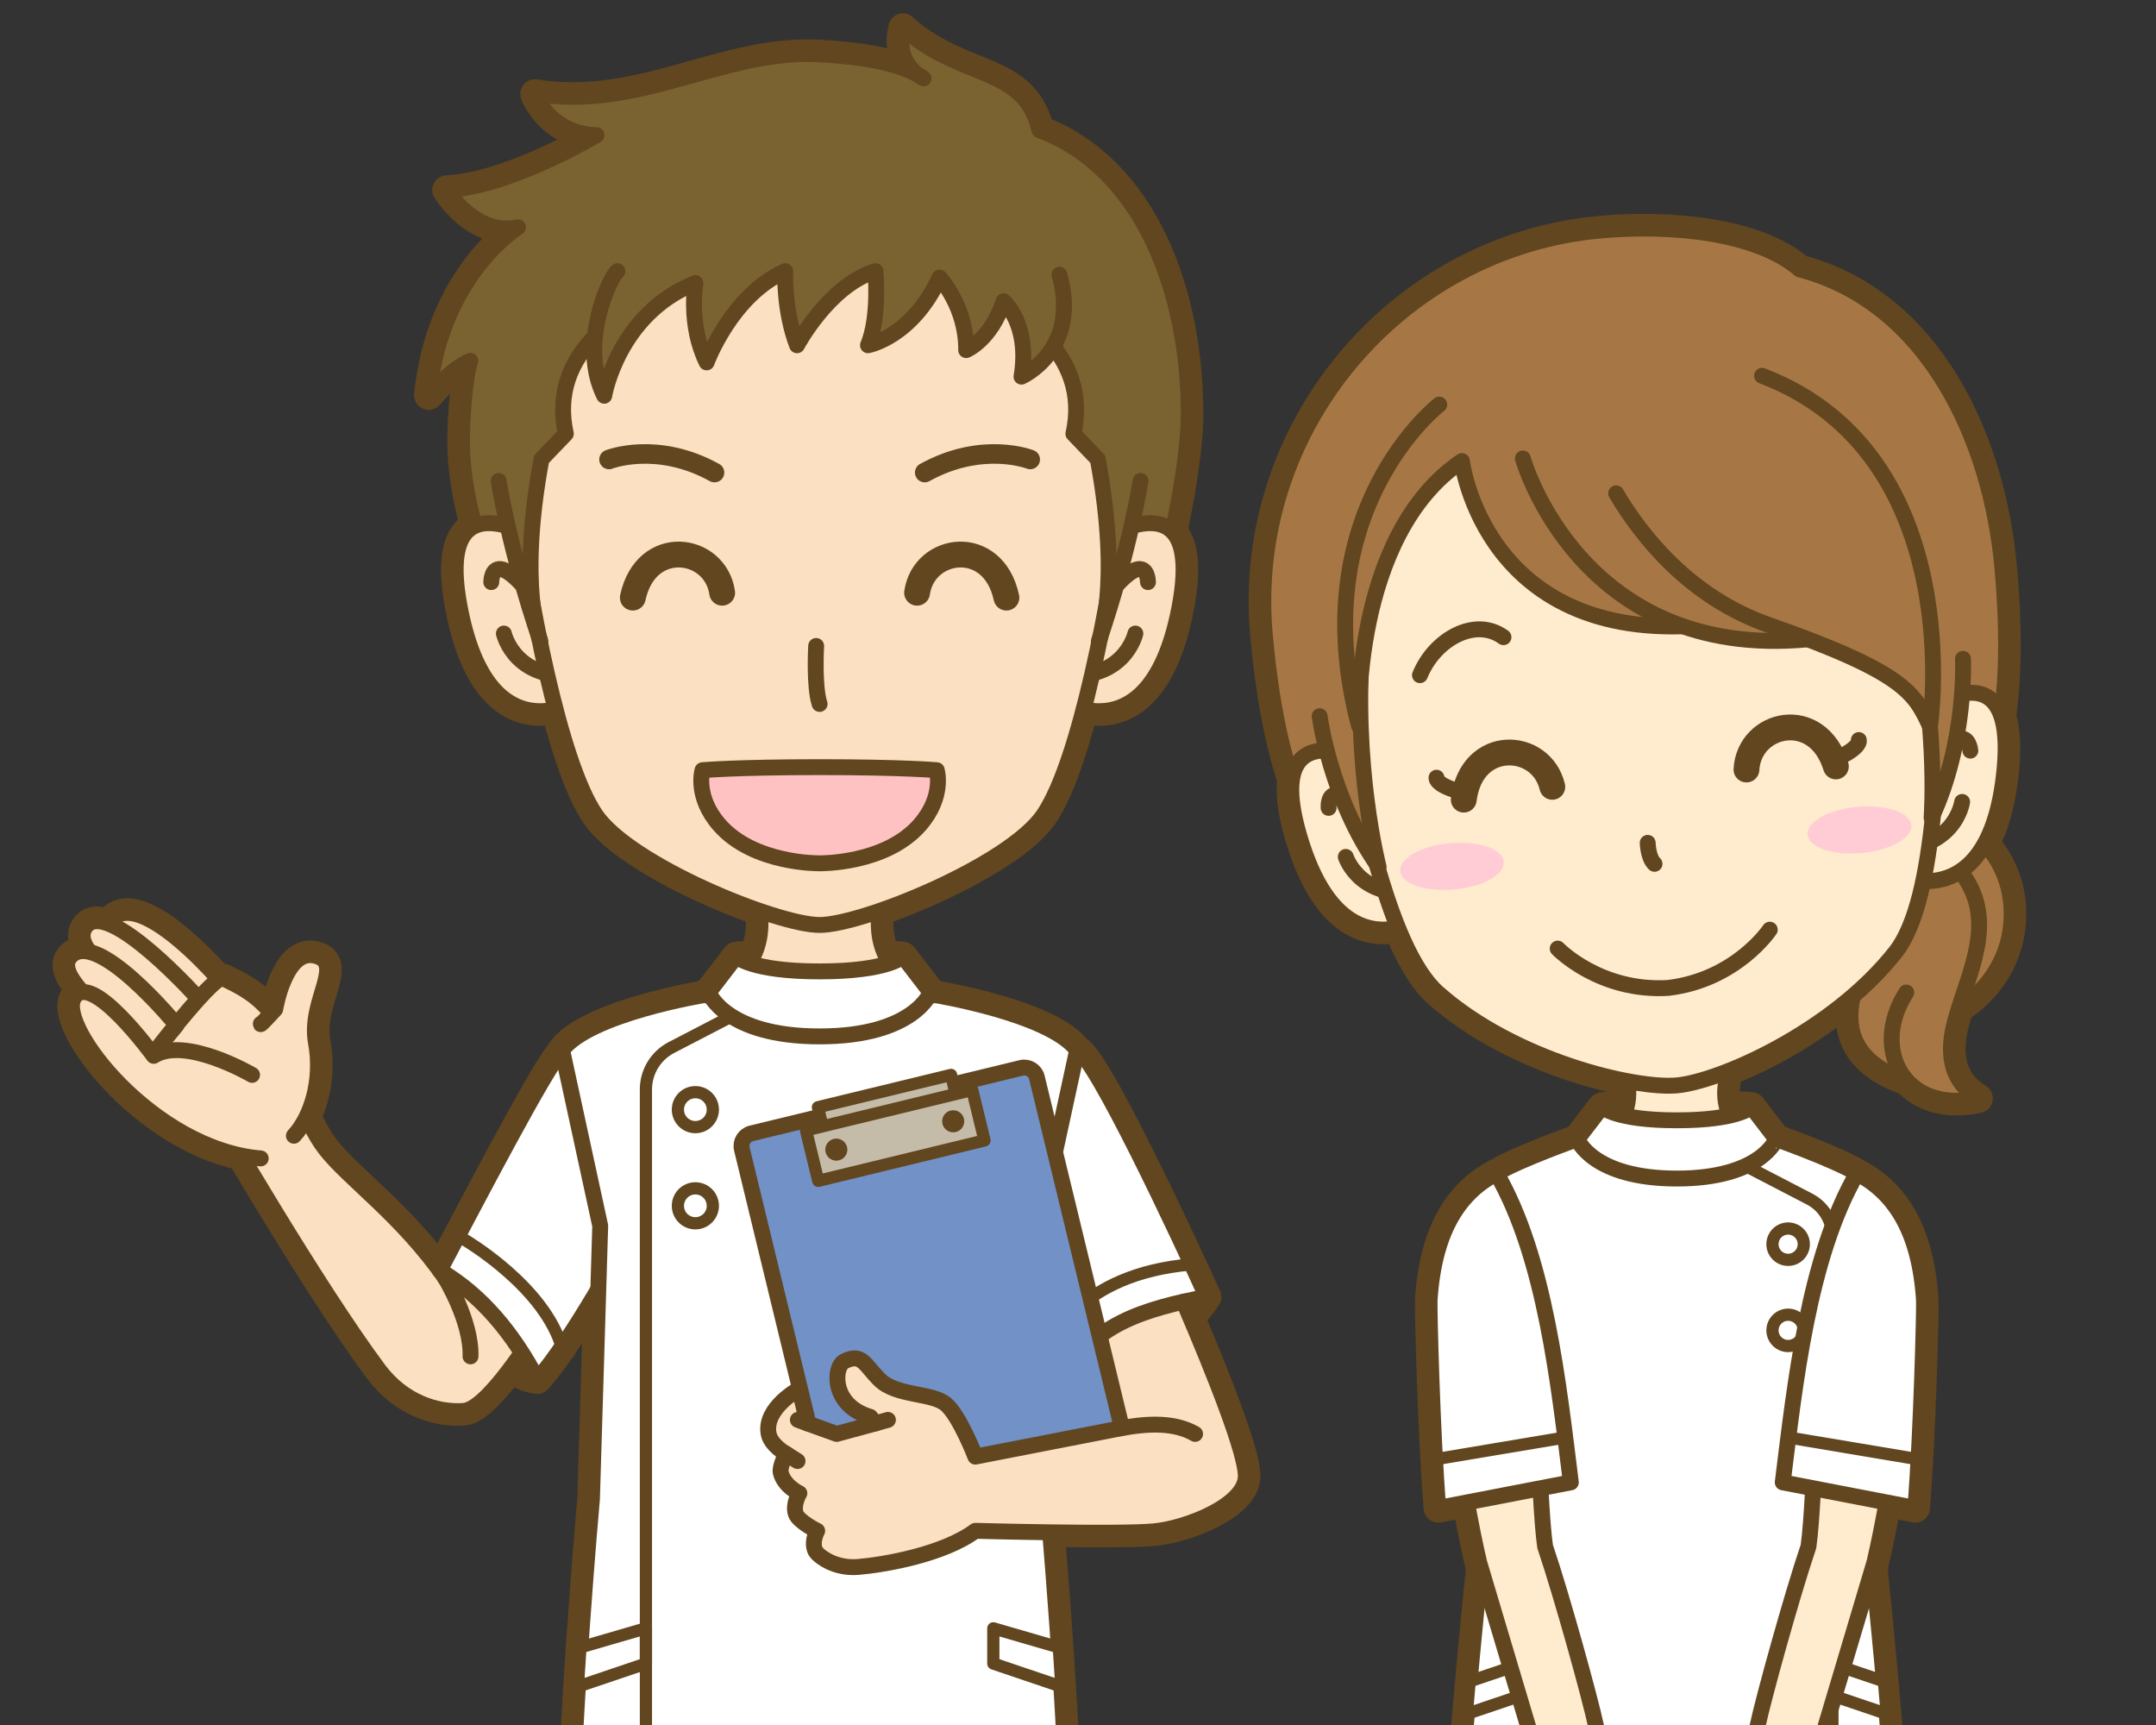 <?xml version="1.0" encoding="iso-8859-1"?>
<!-- Generator: Adobe Illustrator 25.1.0, SVG Export Plug-In . SVG Version: 6.00 Build 0)  -->
<svg version="1.1" id="&#x7537;&#x5973;_x28_&#x770B;&#x8B77;&#x5E2B;_x29_"
	 xmlns="http://www.w3.org/2000/svg" xmlns:xlink="http://www.w3.org/1999/xlink" x="0px" y="0px" width="1500px" height="1200px"
	 viewBox="0 0 1500 1200" style="enable-background:new 0 0 1500 1200;" xml:space="preserve">
<rect x="0" y="0" width="1500" height="1200" fill="#333333" stroke="none"/>
<g id="&#x7537;&#x5973;_x28_&#x770B;&#x8B77;&#x5E2B;_x29__1_">
	<defs>
		<rect id="&#x30AF;&#x30EA;&#x30C3;&#x30D4;&#x30F3;&#x30B0;&#x30DE;&#x30B9;&#x30AF;" x="0" width="1500" height="1192.947"/>
	</defs>
	<clipPath id="&#x30AF;&#x30EA;&#x30C3;&#x30D4;&#x30F3;&#x30B0;&#x30DE;&#x30B9;&#x30AF;_1_">
		<use xlink:href="#クリッピングマスク"  style="overflow:visible;"/>
	</clipPath>
	<g id="&#x5973;&#x6027;_1_" style="clip-path:url(#クリッピングマスク_1_);">
		
			<path id="&#x592A;&#x67A0;" style="fill:#61461F;stroke:#61461F;stroke-width:20.4;stroke-linecap:round;stroke-linejoin:round;stroke-miterlimit:10;" d="
			M1312.648,1192.271L1312.648,1192.271l-0.005-0.064c-0.65-7.723-1.307-15.279-1.957-22.555l-0.002-0.026h0
			c-3.732-41.782-7.189-74.203-7.189-74.203l-0.181-5.977l0.783-2.625c0,0,4.022-16.686,8.468-41.666l19.993,3.858
			c4.19-51.565,6.354-139.305,6.012-144.589c-3.252-50.222-22.007-75.257-46.58-88.183c-17.107-10-56.22-23.8-56.22-23.8l-0.001,0
			l0,0l-17.234-22.446c0,0,0.304-0.447-17.294-0.718c-2.121-8.844-0.614-17.625,1.505-24.328
			c26.052-10.314,58.617-28.122,86.506-52.142c-5.749,23.677,0.984,46.606,37.555,59.035c10.155,11.19,27.158,16.961,49.452,12.278
			c-21.195-13.43-21.339-34.219-16.015-53.853c0.797-2.939,1.68-5.884,2.605-8.833c20.948-13.484,35.246-35.398,36.602-61.486
			c1.092-21.006-6.004-39.304-18.584-53.088c6.29-11.376,11.261-27.444,13.584-50.02c1.794-17.434,0.844-29.785-1.946-38.303
			c3.911-28.113,4.337-62.012,0.681-102.995c-8.235-92.321-53.391-185.202-141.048-208.098
			c-29.798-25.791-89.34-31.502-138.592-27.108c-139.789,12.469-246.31,138.444-233.595,280.987
			c3.656,40.983,10.075,74.271,18.9,101.249c-1.239,8.877,0.013,21.201,4.864,38.042c18.761,65.13,50.471,69.098,68.968,64.891
			c8.043,19.799,17.186,35.914,27.724,45.241c38.793,34.338,93.493,54.085,131.72,61.33c0.947,5.293,1.168,11.232-0.263,17.201
			c-17.51,0.271-17.206,0.716-17.206,0.716l-17.234,22.446l0,0l-0.001,0c0,0-39.113,13.8-56.22,23.8
			c-24.573,12.926-43.328,37.961-46.58,88.183c-0.342,5.284,1.822,93.024,6.012,144.589l19.992-3.858
			c4.446,24.98,8.468,41.666,8.468,41.666l0.783,2.626l-0.181,5.977c0,0-3.457,32.421-7.189,74.203h0l-0.005,0.064
			c-0.649,7.265-1.305,14.807-1.954,22.516l-0.006,0.064l0,0c-4.404,52.348-8.412,112.114-6.803,141.466h305.71
			C1321.06,1304.385,1317.051,1244.618,1312.648,1192.271z"/>
		<g id="&#x9AEA;_8_">
			<g>
				
					<path style="fill:#A67744;stroke:#61461F;stroke-width:11.05;stroke-linecap:round;stroke-linejoin:round;stroke-miterlimit:10;" d="
					M1350.508,566.359c30.456,11.849,50.736,39.076,48.942,73.59c-1.734,33.353-24.62,59.888-55.517,70.699"/>
				
					<path style="fill:#A67744;stroke:#61461F;stroke-width:11.05;stroke-linecap:round;stroke-linejoin:round;stroke-miterlimit:10;" d="
					M1341.172,613.532c-2.792,2.743-110.699,107.235-12.708,138.883"/>
				
					<path id="_x3C_&#x30D1;&#x30B9;_x3E__98_" style="fill:#A67744;stroke:#61461F;stroke-width:11.05;stroke-linecap:round;stroke-linejoin:round;stroke-miterlimit:10;" d="
					M1311.186,584.585c21.238-3.57,42.321,6.782,54.676,24.126c23.623,33.162,3.552,67.733-5.62,101.556
					c-5.324,19.634-5.18,40.423,16.015,53.853c-51.818,10.884-75.16-34.624-49.97-73.694"/>
			</g>
			
				<path id="_x3C_&#x30D1;&#x30B9;_x3E__97_" style="fill:#A67744;stroke:#61461F;stroke-width:11.05;stroke-linecap:round;stroke-linejoin:round;stroke-miterlimit:10;" d="
				M1156.808,645.331c139.789-12.469,257.748-10.217,236.378-249.788c-8.235-92.321-53.391-185.202-141.048-208.098
				c-29.798-25.791-89.34-31.502-138.592-27.108c-139.789,12.469-246.31,138.444-233.595,280.987
				C901.321,680.894,1017.019,657.8,1156.808,645.331z"/>
		</g>
		<g id="&#x4E0A;&#x534A;&#x8EAB;_4_">
			
				<path style="fill:#61461F;stroke:#61461F;stroke-width:11.05;stroke-linecap:round;stroke-linejoin:round;stroke-miterlimit:10;" d="
				M1166.595,781.894c53.036,0,51.939-11.9,51.939-11.9s0.673-0.92-51.939-0.92s-51.939,0.92-51.939,0.92
				S1113.561,781.894,1166.595,781.894z"/>
			
				<path id="_x3C_&#x30D1;&#x30B9;_x3E__96_" style="fill:#FFEBCD;stroke:#61461F;stroke-width:11.05;stroke-linecap:round;stroke-linejoin:round;" d="
				M1125.181,733.067c0,0,31.706,51.545-33.47,68.573c-13.872,3.624,30.762,87.469,74.841,87.495
				c44.73,0.027,88.918-83.818,74.841-87.495c-65.176-17.028-33.47-68.573-33.47-68.573"/>
			
				<path style="fill:#FFFFFF;stroke:#61461F;stroke-width:11.05;stroke-linecap:round;stroke-linejoin:round;stroke-miterlimit:10;" d="
				M1303.494,1095.423l-4.962-164.197l-6.543-114.985c-17.107-10-56.22-23.8-56.22-23.8l-69.173,25.497l-69.173-25.497
				c0,0-39.113,13.8-56.22,23.8l-6.543,114.985l-4.962,164.197c0,0-19.168,179.728-15.96,238.314h305.717
				C1322.661,1275.151,1303.494,1095.423,1303.494,1095.423z"/>
			<g>
				
					<polygon style="fill:#FFFFFF;stroke:#61461F;stroke-width:8.5;stroke-linecap:round;stroke-linejoin:round;stroke-miterlimit:10;" points="
					1310.683,1169.626 1274.881,1157.52 1274.881,1179.492 1312.648,1192.271 				"/>
				
					<polygon style="fill:#FFFFFF;stroke:#61461F;stroke-width:8.5;stroke-linecap:round;stroke-linejoin:round;stroke-miterlimit:10;" points="
					1022.508,1169.626 1058.31,1157.52 1058.31,1179.492 1020.543,1192.271 				"/>
			</g>
			
				<circle style="fill:#FFFFFF;stroke:#61461F;stroke-width:8.5;stroke-linecap:round;stroke-linejoin:round;stroke-miterlimit:10;" cx="1244.056" cy="865.516" r="10.895"/>
			
				<circle style="fill:#FFFFFF;stroke:#61461F;stroke-width:8.5;stroke-linecap:round;stroke-linejoin:round;stroke-miterlimit:10;" cx="1244.056" cy="925.469" r="10.895"/>
			<path style="fill:none;stroke:#61461F;stroke-width:8.5;stroke-linecap:round;stroke-linejoin:round;stroke-miterlimit:10;" d="
				M1214.579,811.101L1259,834.16c9.758,5.065,15.881,15.144,15.881,26.138v474.653"/>
			
				<path style="fill:#FFFFFF;stroke:#61461F;stroke-width:11.05;stroke-linecap:round;stroke-linejoin:round;stroke-miterlimit:10;" d="
				M1166.595,819.86c-58.984,0-69.172-27.419-69.172-27.419l17.234-22.446c0,0,8.925,9.35,51.939,9.35
				c43.014,0,51.939-9.35,51.939-9.35l17.234,22.446C1235.768,792.44,1225.58,819.86,1166.595,819.86z"/>
			<g>
				<g>
					
						<path id="_x3C_&#x30D1;&#x30B9;_x3E__94_" style="fill:#FFEBCD;stroke:#61461F;stroke-width:11.05;stroke-linecap:round;stroke-linejoin:round;" d="
						M1211.588,1234.817c0,0,6.505-11.805,11.242-34.274c3.997-18.953,23.854-90.828,35.364-124.667
						c4.836-32.859,6.8-156.805,6.8-156.805l30.974-87.436c58.389,46.719,8.127,255.185,8.127,255.185l-52.373,175.632
						c3.024,20.579-0.348,44.149-7.217,63.696c-7.794,22.18-25.573,43.289-43.79,37.842c-12.071-0.649-32.366-18.311-32.366-18.311
						s0.309-45.127,0.213-49.894c-13.867,11.162-26.234,26.008-37.69,20.405c-14.963-7.321,15.028-35.417,20.019-42.101
						C1166.834,1252.743,1185.198,1239.971,1211.588,1234.817z"/>
					
						<path id="_x3C_&#x30D1;&#x30B9;_x3E__93_" style="fill:#FFEBCD;stroke:#61461F;stroke-width:11.05;stroke-linecap:round;stroke-linejoin:round;" d="
						M1222.105,1336.603c0,0-15.194,43.465-34.273,37.129c-13.816-4.589,3.995-10.702,10.108-39.554"/>
					
						<path id="_x3C_&#x30D1;&#x30B9;_x3E__92_" style="fill:#FFEBCD;stroke:#61461F;stroke-width:11.05;stroke-linecap:round;stroke-linejoin:round;" d="
						M1207.136,1329.369c0,0-19.886,55.148-39.508,46.815c-13.899-5.903,5.755-25.397,15.659-52.69"/>
					
						<path id="_x3C_&#x30D1;&#x30B9;_x3E__91_" style="fill:#FFEBCD;stroke:#61461F;stroke-width:11.05;stroke-linecap:round;stroke-linejoin:round;" d="
						M1188.224,1321.208c0,0-20.676,59.538-36.62,54.119c-22.066-7.5,19.483-39.034,16.96-79.547"/>
				</g>
				
					<path style="fill:#FFFFFF;stroke:#61461F;stroke-width:11.05;stroke-linecap:round;stroke-linejoin:round;stroke-miterlimit:10;" d="
					M1291.988,816.24c24.573,12.926,43.328,37.961,46.58,88.183c0.342,5.284-1.822,93.024-6.011,144.589l-92.255-17.802
					C1248.764,963.484,1257.997,875.081,1291.988,816.24z"/>
				
					<line style="fill:none;stroke:#61461F;stroke-width:8.5;stroke-linecap:round;stroke-linejoin:round;stroke-miterlimit:10;" x1="1333.731" y1="1014.989" x2="1244.24" y2="999.976"/>
			</g>
			<g>
				<g>
					
						<path id="_x3C_&#x30D1;&#x30B9;_x3E__90_" style="fill:#FFEBCD;stroke:#61461F;stroke-width:11.05;stroke-linecap:round;stroke-linejoin:round;" d="
						M1121.603,1234.817c0,0-6.505-11.805-11.243-34.274c-3.996-18.953-23.854-90.828-35.364-124.667
						c-4.836-32.859-6.8-156.805-6.8-156.805l-30.974-87.436c-58.39,46.719-8.127,255.185-8.127,255.185l52.372,175.632
						c-3.024,20.579,0.348,44.149,7.217,63.696c7.795,22.18,25.573,43.289,43.79,37.842c12.071-0.649,32.366-18.311,32.366-18.311
						s-0.309-45.127-0.213-49.894c13.867,11.162,26.234,26.008,37.689,20.405c14.963-7.321-15.028-35.417-20.019-42.101
						C1166.357,1252.743,1147.993,1239.971,1121.603,1234.817z"/>
					
						<path id="_x3C_&#x30D1;&#x30B9;_x3E__89_" style="fill:#FFEBCD;stroke:#61461F;stroke-width:11.05;stroke-linecap:round;stroke-linejoin:round;" d="
						M1111.086,1336.603c0,0,15.194,43.465,34.273,37.129c13.816-4.589-3.995-10.702-10.108-39.554"/>
					
						<path id="_x3C_&#x30D1;&#x30B9;_x3E__88_" style="fill:#FFEBCD;stroke:#61461F;stroke-width:11.05;stroke-linecap:round;stroke-linejoin:round;" d="
						M1126.055,1329.369c0,0,19.886,55.148,39.508,46.815c13.899-5.903-5.755-25.397-15.659-52.69"/>
					
						<path id="_x3C_&#x30D1;&#x30B9;_x3E__87_" style="fill:#FFEBCD;stroke:#61461F;stroke-width:11.05;stroke-linecap:round;stroke-linejoin:round;" d="
						M1144.968,1321.208c0,0,20.676,59.538,36.62,54.119c22.066-7.5-19.483-39.034-16.96-79.547"/>
				</g>
				
					<path style="fill:#FFFFFF;stroke:#61461F;stroke-width:11.05;stroke-linecap:round;stroke-linejoin:round;stroke-miterlimit:10;" d="
					M1041.203,816.24c-24.573,12.926-43.328,37.961-46.58,88.183c-0.342,5.284,1.822,93.024,6.012,144.589l92.255-17.802
					C1084.427,963.484,1075.194,875.081,1041.203,816.24z"/>
				
					<line style="fill:none;stroke:#61461F;stroke-width:8.5;stroke-linecap:round;stroke-linejoin:round;stroke-miterlimit:10;" x1="999.46" y1="1014.989" x2="1088.951" y2="999.976"/>
			</g>
		</g>
		<g id="&#x9854;_4_">
			<g id="&#x8033;_3_">
				<g>
					
						<path id="_x3C_&#x30D1;&#x30B9;_x3E__86_" style="fill:#FFEBCD;stroke:#61461F;stroke-width:11.05;stroke-linecap:round;stroke-linejoin:round;" d="
						M1323.906,504.663c0,0,80.897-68.433,70.544,32.178c-10.238,99.493-71.809,72.902-71.809,72.902"/>
					
						<path id="_x3C_&#x30D1;&#x30B9;_x3E__85_" style="fill:none;stroke:#61461F;stroke-width:11.05;stroke-linecap:round;stroke-linejoin:round;" d="
						M1365.119,557.852c0,0-4.791,35.152-53.132,32.58c55.013-111.875,58.849-68.258,58.849-68.258"/>
				</g>
				<g>
					
						<path id="_x3C_&#x30D1;&#x30B9;_x3E__84_" style="fill:#FFEBCD;stroke:#61461F;stroke-width:11.05;stroke-linecap:round;stroke-linejoin:round;" d="
						M967.45,536.459c0,0-91.732-53.034-63.735,44.155c27.685,96.11,83.578,59.041,83.578,59.041"/>
					
						<path id="_x3C_&#x30D1;&#x30B9;_x3E__83_" style="fill:none;stroke:#61461F;stroke-width:11.05;stroke-linecap:round;stroke-linejoin:round;" d="
						M936.302,596.102c0,0,10.937,33.75,58.059,22.662C920.416,518.392,924.36,562,924.36,562"/>
				</g>
			</g>
			
				<path id="&#x8F2A;&#x90ED;_3_" style="fill:#FFEBCD;stroke:#61461F;stroke-width:11.05;stroke-linecap:round;stroke-linejoin:round;" d="
				M1115.697,184.465c109.911-9.804,224.529,79.648,234.771,194.46c3.833,42.967,2.778,24.644,0.878,67.654
				c-3.026,68.512-3.212,178.585-32.569,215.769c-44.199,55.982-122.997,90.11-152.182,92.713
				c-29.185,2.603-112.779-17.039-166.188-64.314c-35.475-31.4-55.14-139.703-70.244-206.598
				c-9.482-41.995-7.277-23.775-11.11-66.742c-10.241-114.812,86.735-223.138,196.646-232.942"/>
			
				<path id="&#x53E3;_4_" style="fill:none;stroke:#61461F;stroke-width:11.05;stroke-linecap:round;stroke-linejoin:round;stroke-miterlimit:10;" d="
				M1231.296,646.726c0,0-23.167,34.863-70.749,40.533c-47.834,2.841-76.806-27.372-76.806-27.372"/>
			
				<path id="&#x9F3B;_4_" style="fill:none;stroke:#61461F;stroke-width:11.05;stroke-linecap:round;stroke-linejoin:round;stroke-miterlimit:10;" d="
				M1146.359,586.328c0,0,0.255,10.482,4.745,14.596"/>
			<g id="&#x982C;_4_">
				
					<ellipse id="_x3C_&#x30D1;&#x30B9;_x3E__82_" transform="matrix(0.996 -0.089 0.089 0.996 -46.201 117.221)" style="fill:#FFCCD5;" cx="1293.641" cy="577.586" rx="36.187" ry="16.146"/>
				
					<ellipse id="_x3C_&#x30D1;&#x30B9;_x3E__81_" transform="matrix(0.996 -0.089 0.089 0.996 -49.568 92.132)" style="fill:#FFCCD5;" cx="1010.144" cy="602.874" rx="36.187" ry="16.146"/>
			</g>
			<g id="&#x76EE;_7_">
				<g>
					
						<path id="_x3C_&#x30D1;&#x30B9;_x3E__80_" style="fill:none;stroke:#61461F;stroke-width:17.961;stroke-linecap:round;stroke-linejoin:round;stroke-miterlimit:10;" d="
						M1277.278,533.171c-13.003-41.787-60.405-30.703-62.208,2.135"/>
					
						<path id="_x3C_&#x30D1;&#x30B9;_x3E__77_" style="fill:none;stroke:#61461F;stroke-width:11.05;stroke-linecap:round;stroke-linejoin:round;stroke-miterlimit:10;" d="
						M1293.248,514.8c0,0,2.119,5.076-16.417,13.357"/>
				</g>
				<g>
					
						<path id="_x3C_&#x30D1;&#x30B9;_x3E__76_" style="fill:none;stroke:#61461F;stroke-width:17.961;stroke-linecap:round;stroke-linejoin:round;stroke-miterlimit:10;" d="
						M1018.386,556.264c5.402-43.429,54.017-40.91,61.604-8.908"/>
					
						<path id="_x3C_&#x30D1;&#x30B9;_x3E__75_" style="fill:none;stroke:#61461F;stroke-width:11.05;stroke-linecap:round;stroke-linejoin:round;stroke-miterlimit:10;" d="
						M999.417,541.01c0,0-1.187,5.371,18.522,10.241"/>
				</g>
			</g>
			<g id="&#x7709;_4_">
				
					<path id="_x3C_&#x30D1;&#x30B9;_x3E__72_" style="fill:none;stroke:#61461F;stroke-width:11.05;stroke-linecap:round;stroke-linejoin:round;stroke-miterlimit:10;" d="
					M1291.954,442.574c-14.544-22.88-45.063-33.346-61.879-15.731"/>
				
					<path id="_x3C_&#x30D1;&#x30B9;_x3E_" style="fill:none;stroke:#61461F;stroke-width:11.05;stroke-linecap:round;stroke-linejoin:round;stroke-miterlimit:10;" d="
					M987.907,469.695c10.264-25.093,38.45-40.795,58.118-26.435"/>
			</g>
		</g>
		<g id="&#x9AEA;_7_">
			<path id="_x3C_&#x30D1;&#x30B9;_x3E__70_" style="fill:#A67744;" d="M1367.945,386.201c5.1,57.179,0.152,87.307,0.152,87.307
				s-11.415,11.943-37.544-56.904c-37.128-97.827-0.491-69.203-129.638-57.383c-30.851,2.824-89.53-7.541-110.292-20.646
				c-39.745-25.088-58.071-50.625-88.818-19.623c-66.235,66.784-64.201,306.603-95.486,108.426
				c-19.956-126.415,82.75-240.031,210.225-251.402C1244.018,164.605,1356.574,258.726,1367.945,386.201z"/>
			
				<path id="_x3C_&#x30D1;&#x30B9;_x3E__69_" style="fill:#A67744;stroke:#61461F;stroke-width:11.05;stroke-linecap:round;stroke-linejoin:round;stroke-miterlimit:10;" d="
				M1365.7,458.301c0,0,2.843,57.502-21.835,110.41c0,0,5.578-72.616-17.125-157.577"/>
			
				<path id="_x3C_&#x30D1;&#x30B9;_x3E__66_" style="fill:#A67744;stroke:#61461F;stroke-width:11.05;stroke-linecap:round;stroke-linejoin:round;stroke-miterlimit:10;" d="
				M918.11,498.226c0,0,7.379,57.098,41.032,104.802c0,0-18.342-70.482-11.036-158.12"/>
			
				<path id="_x3C_&#x30D1;&#x30B9;_x3E__65_" style="fill:#A67744;stroke:#61461F;stroke-width:11.05;stroke-linecap:round;stroke-linejoin:round;stroke-miterlimit:10;" d="
				M1001.353,281.443c0,0-95.452,73.608-55.883,223.417c0,0-5.515-132.033,71.629-184.129c0,0,15.913,131.206,175.083,113.43
				c0,0-0.654-9.325-4.533-121.236"/>
			
				<path id="_x3C_&#x30D1;&#x30B9;_x3E__64_" style="fill:#A67744;stroke:#61461F;stroke-width:11.05;stroke-linecap:round;stroke-linejoin:round;stroke-miterlimit:10;" d="
				M1059.489,318.926c0,0,39.466,140.863,198.461,125.822c146.508-13.859,58.533-18.383,58.533-18.383"/>
			
				<path id="_x3C_&#x30D1;&#x30B9;_x3E__63_" style="fill:#A67744;stroke:#61461F;stroke-width:11.05;stroke-linecap:round;stroke-linejoin:round;stroke-miterlimit:10;" d="
				M1124.408,343.185c17.314,29.385,50.817,72.21,106.38,91.657c94.87,33.204,101.317,47.619,111.966,70.367
				c0,0,27.918-188.611-116.831-243.797"/>
		</g>
	</g>
	<g id="&#x7537;&#x6027;_1_" style="clip-path:url(#クリッピングマスク_1_);">
		
			<path id="&#x592A;&#x67A0;_1_" style="fill:#61461F;stroke:#61461F;stroke-width:20.4;stroke-linecap:round;stroke-linejoin:round;stroke-miterlimit:10;" d="
			M738.403,1173.269L738.403,1173.269l-0.001-0.019c-0.568-9.227-1.158-18.328-1.757-27.172l-0.007-0.104l0,0
			c-2.184-32.26-4.462-61.075-6.029-80.013c27.914,0.388,59.149,0.493,71.954-0.656c22.812-2.047,64.007-18.183,64.173-38.372
			c0.004-0.523-0.018-1.094-0.059-1.698c-0.013-0.2-0.04-0.422-0.058-0.631c-0.038-0.423-0.077-0.851-0.134-1.309
			c-0.033-0.264-0.076-0.547-0.116-0.823c-0.062-0.437-0.128-0.879-0.206-1.344c-0.053-0.312-0.112-0.636-0.172-0.96
			c-0.086-0.467-0.177-0.944-0.278-1.437c-0.07-0.345-0.144-0.697-0.222-1.054c-0.11-0.511-0.229-1.036-0.354-1.571
			c-0.086-0.37-0.172-0.74-0.265-1.121c-0.138-0.567-0.287-1.154-0.439-1.745c-0.097-0.378-0.191-0.75-0.294-1.138
			c-0.175-0.661-0.364-1.345-0.556-2.034c-0.097-0.348-0.187-0.684-0.287-1.038c-0.274-0.967-0.565-1.962-0.869-2.98
			c-0.028-0.093-0.052-0.18-0.08-0.274c-0.335-1.117-0.69-2.268-1.058-3.444c-0.116-0.37-0.242-0.757-0.361-1.133
			c-0.26-0.817-0.521-1.637-0.796-2.479c-0.157-0.481-0.322-0.975-0.483-1.464c-0.252-0.763-0.506-1.529-0.77-2.311
			c-0.18-0.534-0.365-1.077-0.551-1.62c-0.263-0.77-0.529-1.547-0.802-2.334c-0.194-0.559-0.39-1.122-0.589-1.689
			c-0.28-0.798-0.565-1.605-0.854-2.419c-0.204-0.575-0.409-1.149-0.618-1.732c-0.304-0.846-0.615-1.703-0.928-2.565
			c-0.206-0.568-0.411-1.132-0.621-1.707c-0.347-0.947-0.703-1.908-1.061-2.872c-0.186-0.503-0.369-0.998-0.558-1.505
			c-0.485-1.3-0.982-2.618-1.485-3.948c-0.07-0.186-0.137-0.366-0.208-0.552c-0.578-1.523-1.168-3.065-1.768-4.623
			c-0.187-0.485-0.38-0.979-0.569-1.467c-0.417-1.079-0.836-2.159-1.263-3.253c-0.241-0.618-0.487-1.243-0.732-1.866
			c-0.387-0.986-0.775-1.974-1.17-2.972c-0.265-0.67-0.533-1.345-0.801-2.019c-0.379-0.955-0.761-1.913-1.146-2.878
			c-0.284-0.711-0.57-1.425-0.858-2.141c-0.385-0.958-0.772-1.919-1.162-2.885c-0.286-0.708-0.572-1.416-0.861-2.128
			c-0.411-1.014-0.826-2.033-1.243-3.054c-0.275-0.674-0.548-1.346-0.826-2.023c-0.453-1.106-0.91-2.218-1.369-3.331
			c-0.248-0.603-0.494-1.202-0.744-1.807c-0.568-1.375-1.141-2.758-1.717-4.143c-0.146-0.351-0.289-0.699-0.436-1.05
			c-0.72-1.73-1.446-3.468-2.177-5.212c-0.226-0.539-0.454-1.08-0.681-1.62c-0.508-1.208-1.016-2.417-1.528-3.63
			c-0.304-0.719-0.609-1.44-0.915-2.161c-0.185-0.436-0.368-0.871-0.554-1.308c7.86-8.237,11.45-14.211,11.45-14.211
			c-5.576,1.183-10.819,2.53-15.813,3.982c-0.099-0.231-0.197-0.461-0.296-0.692c5.402-1.214,10.804-2.296,16.11-3.29
			c-20.076-44.335-77.35-166.444-90.145-171.663c-17.522-23.367-87.008-36.272-97.73-38.142c-1.583-0.88-3.152-1.765-4.698-2.652
			L628.2,665.323c0,0,0.26-0.365-11.944-0.659c-5.088-10.392-5.516-21.573-4.319-30.973c41.899-14.414,97.602-42.339,114.193-66.905
			c10.178-15.071,19.564-42.015,27.775-73.331c17.677,4.179,52.914,2.317,66.774-71.447c5.423-28.864,2.35-44.458-4.815-52.014
			c4.075-19.195,11.162-56.29,11.162-82.151c0-84.29-31.768-170.261-103.844-197.299c-10.906-45.642-54.358-34.215-94.98-71.093
			c-4.31,18.138,4.467,28.074,10.111,32.402c-18.317-10.244-49.83-13.008-68.076-14.054c-66.301-3.8-124.843,39.402-198.066,27.51
			c0,0,9.959,27.759,42.884,28.681c0,0-59.787,35.941-104.131,38.177c0,0,19.702,32.408,49.501,25.931
			c0,0-53.599,32.719-62.171,116.873c0,0,16.24-19.272,28.972-23.961c0,0-4.623,12.022-5.756,51.035
			c-0.722,24.85,4.515,48.665,8.869,63.865c-10.962,4.988-17.255,20.39-10.545,56.098c13.86,73.765,49.097,75.626,66.774,71.447
			c8.211,31.316,17.597,58.26,27.775,73.331c16.591,24.566,72.294,52.491,114.193,66.905c1.197,9.4,0.768,20.581-4.319,30.973
			c-12.203,0.295-11.943,0.659-11.943,0.659l-18.764,24.439c-1.546,0.886-3.115,1.771-4.697,2.652
			c-10.719,1.869-80.208,14.774-97.73,38.142l0.075,0.345c-9.562,9.627-47.688,81.748-72.561,128.868
			c-4.83,9.149-9.162,17.36-12.686,23.982c-29.234-40.049-64.07-64.526-79.521-84.442c-5.064-6.528-9.42-14.624-13.014-22.661
			c6.554-13.58,9.988-32.138,6.414-51.544c-5.284-28.685,20.821-55.798-1.11-60.368c-20.292-4.228-27.214,37.347-27.214,37.347
			s-1.113,1.224-2.597,2.829c-11.718-14.462-24.547-19.766-33.7-24.38c-0.579-0.292-1.539,0.021-2.763,0.766
			c-17.073-19.25-61.576-63.899-76.78-38.698c-7.063-2.71-12.914-2.561-16.258,2.345c-3.796,5.569-1.255,11.855,2.95,17.27
			c-5.643-1.358-10.504-0.44-13.874,3.952c-4.519,5.89,0.285,14.376,8.862,24.023c-2.496,0.248-4.591,1.606-6.095,4.437
			c-10,18.832,47.908,94.929,116.644,109.25c23.605,39.673,65.801,108.986,95.681,148.986
			c16.986,22.739,40.845,29.939,59.033,28.663c8.043-0.564,19.72-12.387,32.608-29.583c11.139,7.278,18.63,7.553,18.63,7.553
			c5.138-5.68,10.961-13.455,16.933-22.152l0.211,0.227c-0.035-0.122-0.08-0.242-0.116-0.364
			c8.72-12.711,17.749-27.374,25.421-40.349l-4.408,145.867c0,0-4.155,46.26-8.012,103.252l0,0l-0.005,0.074
			c-0.599,8.853-1.191,17.964-1.759,27.202l-0.001,0.019h0c-2.448,39.805-4.448,81.917-4.674,115.731h345.682
			C742.851,1255.186,740.851,1213.075,738.403,1173.269z M823.426,905.508L823.426,905.508
			C823.426,905.509,823.425,905.508,823.426,905.508C823.426,905.508,823.426,905.508,823.426,905.508z"/>
		<g id="&#x4E0A;&#x534A;&#x8EAB;_1_">
			
				<path style="fill:#61461F;stroke:#61461F;stroke-width:11.05;stroke-linecap:round;stroke-linejoin:round;stroke-miterlimit:10;" d="
				M570.236,678.603c59.188,0,57.964-13.28,57.964-13.28s0.751-1.027-57.964-1.027s-57.964,1.027-57.964,1.027
				S511.05,678.603,570.236,678.603z"/>
			
				<path id="_x3C_&#x30D1;&#x30B9;_x3E__57_" style="fill:#FBE0C1;stroke:#61461F;stroke-width:11.05;stroke-linecap:round;stroke-linejoin:round;" d="
				M693.519,712.232c-10.395-2.21-66.415-31.125-73.81-41.679c-17.702-25.265-1.705-58.8-1.705-58.8h-95.536
				c0,0,15.997,33.536-1.705,58.8c-7.395,10.554-63.414,39.469-73.81,41.679C446.955,864.611,693.519,864.61,693.519,712.232z"/>
			<g>
				
					<path style="fill:#61461F;stroke:#61461F;stroke-width:11.05;stroke-linecap:round;stroke-linejoin:round;stroke-miterlimit:10;" d="
					M743.542,960.795c0,0,21.195-42.71,95.995-58.577C839.537,902.218,812.559,947.3,743.542,960.795z"/>
				<path style="fill:#FBE0C1;stroke:#61461F;stroke-width:1.7;stroke-miterlimit:10;" d="M678.579,1013.301
					c0,0-10.857-28.274-20.438-36.44c-9.581-8.166-34.428-5.52-46.08-16.988c-10.492-10.326-12.318-19.055-24.684-12.853
					c-7.467,3.745-9.307,30.586,18.067,38.616l3.65,4.561l-26.979,7.329l-20.225-7.303l-5.825-24.017
					c0,0-24.376,13.09-21.368,30.887c1.404,8.307,12.198,14.231,12.198,14.231s-4.655,9.133-3.725,13.021
					c2.281,9.544,12.967,14.45,12.967,14.45s-4.664,7.686-2.474,14.257c1.825,5.475,14.887,11.888,14.887,11.888
					s-3.932,6.978-1.597,13.205c0.701,1.868,2.703,3.747,5.162,5.462c7.248,5.054,16.132,7.189,24.937,6.447
					c18.468-1.557,59.518-8.735,81.528-25.139c0,0,98.5,2.679,123.985,0.391c22.812-2.047,64.007-18.183,64.173-38.372
					c0.289-35.311-103.922-256.045-103.939-255.009l-49.226,76.279l66.47,145.327L678.579,1013.301z"/>
				
					<path style="fill:#FFFFFF;stroke:#61461F;stroke-width:11.05;stroke-linecap:round;stroke-linejoin:round;stroke-miterlimit:10;" d="
					M683.519,837.659l65.872-107.104c12.795,5.219,70.069,127.328,90.146,171.663c-39.987,7.489-85.366,19.781-95.995,58.577
					L683.519,837.659z"/>
				<path style="fill:none;stroke:#61461F;stroke-width:8.5;stroke-linecap:round;stroke-linejoin:round;stroke-miterlimit:10;" d="
					M730.929,934.921c0,0,18.462-48.703,98.224-55.339"/>
			</g>
			<g>
				
					<path style="fill:#61461F;stroke:#61461F;stroke-width:11.05;stroke-linecap:round;stroke-linejoin:round;stroke-miterlimit:10;" d="
					M305.909,883.75c0,0,56.336,28.705,67.897,75.744C373.807,959.494,337.517,958.166,305.909,883.75z"/>
				<path style="fill:#FBE0C1;stroke:#61461F;stroke-width:11.05;stroke-linecap:round;stroke-linejoin:round;" d="M150.09,773.679
					c0,0,69.842,120.81,113.445,179.182c16.986,22.739,40.845,29.939,59.033,28.663c31.083-2.18,116.408-172.308,116.408-172.308
					l-40.007-78.308c0,0-78.588,134.008-89.157,158.314c-29.967-43.329-67.279-69.105-83.422-89.914
					c-16.143-20.81-25.092-57.546-25.092-57.546L150.09,773.679z"/>
				<g>
					
						<path id="_x3C_&#x30D1;&#x30B9;_x3E__56_" style="fill:#FBE0C1;stroke:#61461F;stroke-width:11.05;stroke-linecap:round;stroke-linejoin:round;" d="
						M94.375,676.025c0,0-26.3-13.041-21.147-28.186c15.845-46.575,93.576,49.864,85.35,41.081l-18.93,26.096"/>
					
						<path id="_x3C_&#x30D1;&#x30B9;_x3E__53_" style="fill:#FBE0C1;stroke:#61461F;stroke-width:11.05;stroke-linecap:round;stroke-linejoin:round;" d="
						M77.013,675.444c0,0-26.656-17.281-17.646-30.5c14.94-21.92,79.859,50.939,79.859,50.939l-21.899,23.659"/>
					
						<path id="_x3C_&#x30D1;&#x30B9;_x3E__74_" style="fill:#FBE0C1;stroke:#61461F;stroke-width:11.05;stroke-linecap:round;stroke-linejoin:round;" d="
						M172.583,800.191c0,0-48.992-31.218-67.038-59.543c-16.179-25.396-69.017-58.951-57.102-74.481
						c17.393-22.672,74.443,46.947,74.443,46.947l-12.018,14.536c0,0,38.767-49.907,44.3-47.118
						c17.121,8.631,47.112,19.646,58.617,88.589"/>
					
						<path id="_x3C_&#x30D1;&#x30B9;_x3E__52_" style="fill:#FBE0C1;stroke:#61461F;stroke-width:11.05;stroke-linecap:round;stroke-linejoin:round;" d="
						M181.466,712.215c-1.129,2.11,9.999-10.133,9.999-10.133s6.922-41.575,27.214-37.347c21.93,4.57-4.174,31.683,1.11,60.368
						c4.976,27.011-3.594,52.435-15.316,64.982"/>
					
						<path id="_x3C_&#x30D1;&#x30B9;_x3E__73_" style="fill:#FBE0C1;stroke:#61461F;stroke-width:11.05;stroke-linecap:round;stroke-linejoin:round;" d="
						M181.385,805.857c-74.449-6.159-140.826-91.175-130.175-111.232c11.289-21.258,55.729,39.873,55.729,39.873
						c22.055-13.927,68.44,13.251,68.44,13.251"/>
				</g>
				
					<path style="fill:#FFFFFF;stroke:#61461F;stroke-width:11.05;stroke-linecap:round;stroke-linejoin:round;stroke-miterlimit:10;" d="
					M391.507,730.555c-10.672,9.723-63.701,112.046-85.598,153.194c29.159,17.206,50.858,43.604,67.897,75.744
					c23.767-26.271,62.18-97.34,62.18-97.34L391.507,730.555z"/>
				<path style="fill:none;stroke:#61461F;stroke-width:11.05;stroke-linecap:round;stroke-linejoin:round;" d="M309.811,889.222
					c0,0,18.328,29.973,17.543,54.34"/>
				<path style="fill:none;stroke:#61461F;stroke-width:8.5;stroke-linecap:round;stroke-linejoin:round;stroke-miterlimit:10;" d="
					M318.595,859.768c8.312,4.333,60.48,36.427,72.355,77.801"/>
			</g>
			
				<path style="fill:#FFFFFF;stroke:#61461F;stroke-width:11.05;stroke-linecap:round;stroke-linejoin:round;stroke-miterlimit:10;" d="
				M728.626,1042.723l-5.741-189.974l26.507-122.194c-19.002-25.341-99.123-38.379-99.123-38.379l-80.032,16.777l-80.032-16.777
				c0,0-80.12,13.038-99.123,38.379l26.507,122.194l-5.741,189.974c0,0-13.837,154.064-14.455,246.277h345.689
				C742.463,1196.787,728.626,1042.723,728.626,1042.723z"/>
			<g>
				
					<polygon style="fill:#FFFFFF;stroke:#61461F;stroke-width:8.5;stroke-linecap:round;stroke-linejoin:round;stroke-miterlimit:10;" points="
					736.638,1145.975 691.083,1132.738 691.083,1157.258 738.403,1173.269 				"/>
				
					<polygon style="fill:#FFFFFF;stroke:#61461F;stroke-width:8.5;stroke-linecap:round;stroke-linejoin:round;stroke-miterlimit:10;" points="
					403.835,1145.975 449.39,1132.738 449.39,1157.258 402.07,1173.269 				"/>
			</g>
			
				<circle style="fill:#FFFFFF;stroke:#61461F;stroke-width:8.5;stroke-linecap:round;stroke-linejoin:round;stroke-miterlimit:10;" cx="483.791" cy="771.924" r="12.159"/>
			
				<circle style="fill:#FFFFFF;stroke:#61461F;stroke-width:8.5;stroke-linecap:round;stroke-linejoin:round;stroke-miterlimit:10;" cx="483.791" cy="838.832" r="12.159"/>
			<path style="fill:none;stroke:#61461F;stroke-width:8.5;stroke-linecap:round;stroke-linejoin:round;stroke-miterlimit:10;" d="
				M516.687,702.985l-49.573,25.734c-10.889,5.653-17.724,16.901-17.724,29.17v530.809"/>
			
				<path style="fill:#FFFFFF;stroke:#61461F;stroke-width:11.05;stroke-linecap:round;stroke-linejoin:round;stroke-miterlimit:10;" d="
				M570.236,720.972c-65.826,0-77.195-30.6-77.195-30.6l19.233-25.05c0,0,9.96,10.435,57.964,10.435
				c48.003,0,57.964-10.435,57.964-10.435l19.233,25.05C647.433,690.372,636.063,720.972,570.236,720.972z"/>
			<g>
				
					<path id="_x3C_&#x30D1;&#x30B9;_x3E__55_" style="fill:#7191C7;stroke:#61461F;stroke-width:11.05;stroke-linecap:round;stroke-linejoin:round;stroke-miterlimit:10;" d="
					M779.996,1029.248l-45.219,10.968l-142.57,34.58c-4.808,1.166-9.696-1.814-10.863-6.622l-65.216-268.879
					c-1.166-4.808,1.814-9.697,6.622-10.863l187.789-45.548c4.808-1.166,9.696,1.814,10.863,6.622l55.626,229.341l9.59,39.538
					C787.784,1023.193,784.804,1028.081,779.996,1029.248z"/>
				
					<rect id="_x3C_&#x30D1;&#x30B9;_x3E__54_" x="569.057" y="758.85" transform="matrix(0.972 -0.236 0.236 0.972 -163.163 166.949)" style="fill:#C4BCA9;stroke:#61461F;stroke-width:8.5;stroke-linecap:round;stroke-linejoin:round;" width="95.309" height="14.167"/>
				
					<rect id="_x3C_&#x30D1;&#x30B9;_x3E__49_" x="563.022" y="771.822" transform="matrix(0.972 -0.236 0.236 0.972 -168.646 168.994)" style="fill:#C4BCA9;stroke:#61461F;stroke-width:8.5;stroke-linecap:round;stroke-linejoin:round;" width="119" height="36.133"/>
				<g>
					<path id="_x3C_&#x30D1;&#x30B9;_x3E__47_" style="fill:#61461F;stroke:#61461F;stroke-width:1.7;stroke-miterlimit:10;" d="
						M669.823,778.416c0.89,3.669-1.363,7.364-5.031,8.254c-3.669,0.89-7.364-1.363-8.254-5.031
						c-0.89-3.669,1.363-7.364,5.031-8.254C665.238,772.494,668.934,774.747,669.823,778.416z"/>
					<path id="_x3C_&#x30D1;&#x30B9;_x3E__46_" style="fill:#61461F;stroke:#61461F;stroke-width:1.7;stroke-miterlimit:10;" d="
						M588.506,798.139c0.89,3.669-1.363,7.364-5.032,8.254c-3.669,0.89-7.364-1.363-8.254-5.031
						c-0.89-3.669,1.363-7.364,5.031-8.254C583.921,792.218,587.616,794.47,588.506,798.139z"/>
				</g>
				<g>
					<path style="fill:#FBE0C1;stroke:#61461F;stroke-width:1.7;stroke-miterlimit:10;" d="M780.041,993.53l-101.462,19.771
						c0,0-10.857-28.274-20.438-36.44c-9.581-8.166-34.428-5.52-46.08-16.988c-10.492-10.326-12.318-19.055-24.684-12.853
						c-7.467,3.745-9.307,30.586,18.067,38.616l3.65,4.561l-26.979,7.329l-20.225-7.303l-5.825-24.017
						c0,0-24.376,13.09-21.368,30.887c1.404,8.307,12.198,14.231,12.198,14.231s-4.655,9.133-3.725,13.021
						c2.281,9.544,12.967,14.45,12.967,14.45s-4.664,7.686-2.474,14.257c1.825,5.475,14.887,11.888,14.887,11.888
						s-3.932,6.978-1.597,13.205c0.701,1.868,2.703,3.747,5.162,5.462c7.248,5.054,16.132,7.189,24.937,6.447
						c18.468-1.557,59.518-8.735,81.528-25.139c0,0,98.5,2.679,123.985,0.391c22.812-2.047,64.007-18.183,64.173-38.372"/>
					<path style="fill:none;stroke:#61461F;stroke-width:11.05;stroke-linecap:round;stroke-linejoin:round;" d="M780.041,993.53
						l-101.462,19.771c0,0-10.857-28.274-20.438-36.44c-9.581-8.166-34.428-5.52-46.08-16.988
						c-10.492-10.326-12.318-19.055-24.684-12.853c-7.467,3.745-9.307,30.586,18.067,38.616l3.65,4.561l-26.979,7.329l-20.225-7.303
						l-5.825-24.017c0,0-24.376,13.09-21.368,30.887c1.404,8.307,12.198,14.231,12.198,14.231s-4.655,9.133-3.725,13.021
						c2.281,9.544,12.967,14.45,12.967,14.45s-4.664,7.686-2.474,14.257c1.825,5.475,14.887,11.888,14.887,11.888
						s-3.932,6.978-1.597,13.205c0.701,1.868,2.703,3.747,5.162,5.462c7.248,5.054,16.132,7.189,24.937,6.447
						c18.468-1.557,59.518-8.735,81.528-25.139c0,0,98.5,2.679,123.985,0.391c22.812-2.047,64.007-18.183,64.173-38.372
						c0.129-15.715-20.44-68.154-43.31-121.426"/>
					
						<line style="fill:#FBE0C1;stroke:#61461F;stroke-width:11.05;stroke-linecap:round;stroke-linejoin:round;" x1="617.762" y1="987.735" x2="609.094" y2="990.197"/>
					
						<line style="fill:#FBE0C1;stroke:#61461F;stroke-width:11.05;stroke-linecap:round;stroke-linejoin:round;" x1="555.097" y1="987.735" x2="561.889" y2="990.223"/>
					<path style="fill:none;stroke:#61461F;stroke-width:11.05;stroke-linecap:round;stroke-linejoin:round;" d="M780.041,993.53
						c18.811-3.491,37.155-4.247,51.421,3.97"/>
					
						<line style="fill:#FBE0C1;stroke:#61461F;stroke-width:11.05;stroke-linecap:round;stroke-linejoin:round;" x1="546.895" y1="1011.324" x2="554.879" y2="1016.367"/>
				</g>
			</g>
		</g>
		
			<path id="&#x9AEA;_6_" style="fill:#7A6331;stroke:#61461F;stroke-width:11.05;stroke-linecap:round;stroke-linejoin:round;stroke-miterlimit:10;" d="
			M773.974,456.539l39.09-73.961c0,0,13.961-58.446,13.961-94.737c0-84.29-31.768-170.26-103.844-197.299
			c-10.906-45.642-54.358-34.215-94.98-71.093c-6.151,25.888,14.367,35.084,14.367,35.084
			c-17.276-12.467-52.582-15.604-72.331-16.736c-66.301-3.8-124.843,39.402-198.066,27.51c0,0,9.959,27.759,42.884,28.682
			c0,0-59.787,35.941-104.131,38.177c0,0,19.702,32.407,49.501,25.93c0,0-53.599,32.72-62.171,116.873
			c0,0,16.24-19.272,28.972-23.961c0,0-4.623,12.022-5.756,51.035c-1.212,41.72,14.374,80.534,14.374,80.534l30.657,73.961"/>
		<g id="&#x9854;_3_">
			<g id="&#x8033;_2_">
				<g>
					
						<path id="_x3C_&#x30D1;&#x30B9;_x3E__45_" style="fill:#FBE0C1;stroke:#61461F;stroke-width:11.05;stroke-linecap:round;stroke-linejoin:round;" d="
						M386.526,382.864c0,0-85.791-62.287-66.732,39.143c18.846,100.303,77.222,67.659,77.222,67.659"/>
					
						<path id="_x3C_&#x30D1;&#x30B9;_x3E__43_" style="fill:none;stroke:#61461F;stroke-width:11.05;stroke-linecap:round;stroke-linejoin:round;" d="
						M350.565,440.723c0,0,7.816,35.332,55.258,28.328c-64.087-108.838-64.034-64.11-64.034-64.11"/>
				</g>
				<g>
					
						<path id="_x3C_&#x30D1;&#x30B9;_x3E__42_" style="fill:#FBE0C1;stroke:#61461F;stroke-width:11.05;stroke-linecap:round;stroke-linejoin:round;" d="
						M753.947,382.864c0,0,85.791-62.287,66.732,39.143c-18.846,100.303-77.222,67.659-77.222,67.659"/>
					
						<path id="_x3C_&#x30D1;&#x30B9;_x3E__41_" style="fill:none;stroke:#61461F;stroke-width:11.05;stroke-linecap:round;stroke-linejoin:round;" d="
						M789.908,440.723c0,0-7.816,35.332-55.258,28.328c64.088-108.838,64.034-64.11,64.034-64.11"/>
				</g>
			</g>
			
				<path id="&#x8F2A;&#x90ED;_1_" style="fill:#FBE0C1;stroke:#61461F;stroke-width:11.05;stroke-linecap:round;stroke-linejoin:round;" d="
				M570.235,61.813c111.473,0,216.587,100.803,216.587,217.837c0,26.372-3.373,55.36-5.188,68.499
				c-9.532,68.969-30.042,180.936-55.503,218.637c-23.595,34.937-126.294,76.667-155.894,76.667
				c-29.6,0-132.299-41.731-155.894-76.667c-25.461-37.701-45.972-149.668-55.503-218.637c-1.816-13.139-5.188-42.127-5.188-68.499
				c0-117.034,105.113-217.837,216.587-217.837"/>
			
				<path id="&#x53E3;_3_" style="fill:#FFC2C2;stroke:#61461F;stroke-width:11.05;stroke-linecap:round;stroke-linejoin:round;stroke-miterlimit:10;" d="
				M570.238,600.556c0,0,45.77,0.755,69.721-26.691c17.305-19.831,11.78-38.075,11.78-38.075s-23.365-2.124-81.502-2.124
				s-81.502,2.124-81.502,2.124s-5.525,18.244,11.78,38.075c23.951,27.446,69.721,26.691,69.721,26.691"/>
			
				<path id="&#x9F3B;_3_" style="fill:none;stroke:#61461F;stroke-width:11.05;stroke-linecap:round;stroke-linejoin:round;stroke-miterlimit:10;" d="
				M570.236,489.699c-4.065-12.125-2.409-40.343-2.409-40.343"/>
			<g id="&#x76EE;_3_">
				
					<path id="_x3C_&#x30D1;&#x30B9;_x3E__40_" style="fill:none;stroke:#61461F;stroke-width:17.961;stroke-linecap:round;stroke-linejoin:round;stroke-miterlimit:10;" d="
					M700.196,415.725c-9.239-42.777-57.438-35.949-62.151-3.4"/>
				
					<path id="_x3C_&#x30D1;&#x30B9;_x3E__39_" style="fill:none;stroke:#61461F;stroke-width:17.961;stroke-linecap:round;stroke-linejoin:round;stroke-miterlimit:10;" d="
					M440.277,415.725c9.239-42.777,57.438-35.949,62.151-3.4"/>
			</g>
			<g id="&#x7709;_3_">
				
					<path id="_x3C_&#x30D1;&#x30B9;_x3E__38_" style="fill:none;stroke:#61461F;stroke-width:13.6;stroke-linecap:round;stroke-linejoin:round;stroke-miterlimit:10;" d="
					M716.759,319.63c0,0-33.291-13.108-73.395,9.105"/>
				
					<path id="_x3C_&#x30D1;&#x30B9;_x3E__37_" style="fill:none;stroke:#61461F;stroke-width:13.6;stroke-linecap:round;stroke-linejoin:round;stroke-miterlimit:10;" d="
					M423.714,319.63c0,0,33.29-13.108,73.395,9.105"/>
			</g>
		</g>
		<g id="&#x9AEA;_5_">
			<path id="_x3C_&#x30D1;&#x30B9;_x3E__33_" style="fill:#7A6331;" d="M570.237,46.747
				C820.92,77.168,795.282,298.043,793.54,334.526c0,0-8.172,45.973-30.219,111.466c0,0,17.009-36.974,0.441-126.563l-16.975-17.682
				c12.568-56.155-38.659-90.412-86.209-104.687c-28.151-8.452-90.342-11.86-90.342-11.86s-62.191,3.408-90.342,11.86
				c-47.55,14.275-98.777,48.532-86.209,104.687l-16.975,17.682c-16.567,89.589,0.441,126.563,0.441,126.563
				c-22.046-65.492-30.218-111.466-30.218-111.466C345.191,298.043,319.553,77.168,570.237,46.747z"/>
			
				<path id="_x3C_&#x30D1;&#x30B9;_x3E__14_" style="fill:none;stroke:#61461F;stroke-width:11.05;stroke-linecap:round;stroke-linejoin:round;stroke-miterlimit:10;" d="
				M793.54,334.526c0,0-6.968,45.973-29.014,111.466c0,0,15.804-36.974-0.763-126.563l-16.975-17.682
				c12.568-56.155-38.659-90.412-86.209-104.687c-28.151-8.452-90.342-11.86-90.342-11.86s-62.191,3.408-90.342,11.86
				c-47.55,14.275-98.777,48.532-86.209,104.687l-16.975,17.682c-16.567,89.589-0.763,126.563-0.763,126.563
				c-22.046-65.492-29.014-111.466-29.014-111.466"/>
			<path style="fill:#7A6331;" d="M737.059,191.063c14.742,52.88-26.376,70.952-26.376,70.952
				c6.077-36.791-12.453-52.461-12.453-52.461c-8.816,27.037-26.027,34.002-26.027,34.002c0.187-30.564-18.556-50.437-18.556-50.437
				c-19.248,41.621-49.754,47.058-49.754,47.058c8.229-19.836,5.231-51.525,5.231-51.525c-32.355,9.646-54.603,51.525-54.603,51.525
				c-9.404-24.538-8.229-51.525-8.229-51.525c-37.617,16.803-54.662,63.446-54.662,63.446c-12.931-26.176-7.779-55.209-7.779-55.209
				c-54.007,21.514-63.474,78.405-63.474,78.405c-17.766-35.266,3.66-82.286,9.181-86.641L613.109,135L737.059,191.063z"/>
			
				<path style="fill:none;stroke:#61461F;stroke-width:11.05;stroke-linecap:round;stroke-linejoin:round;stroke-miterlimit:10;" d="
				M429.56,188.654c-5.521,4.355-26.948,51.376-9.181,86.641c0,0,9.467-56.891,63.474-78.405c0,0-5.152,29.033,7.779,55.209
				c0,0,17.045-46.642,54.662-63.446c0,0-1.176,26.986,8.229,51.525c0,0,22.248-41.879,54.603-51.525c0,0,2.997,31.689-5.231,51.525
				c0,0,30.505-5.438,49.754-47.058c0,0,18.743,19.873,18.556,50.437c0,0,17.211-6.965,26.027-34.002c0,0,18.53,15.67,12.453,52.461
				c0,0,41.118-18.072,26.376-70.952"/>
		</g>
	</g>
</g>
<g>
</g>
<g>
</g>
<g>
</g>
<g>
</g>
<g>
</g>
<g>
</g>
</svg>

